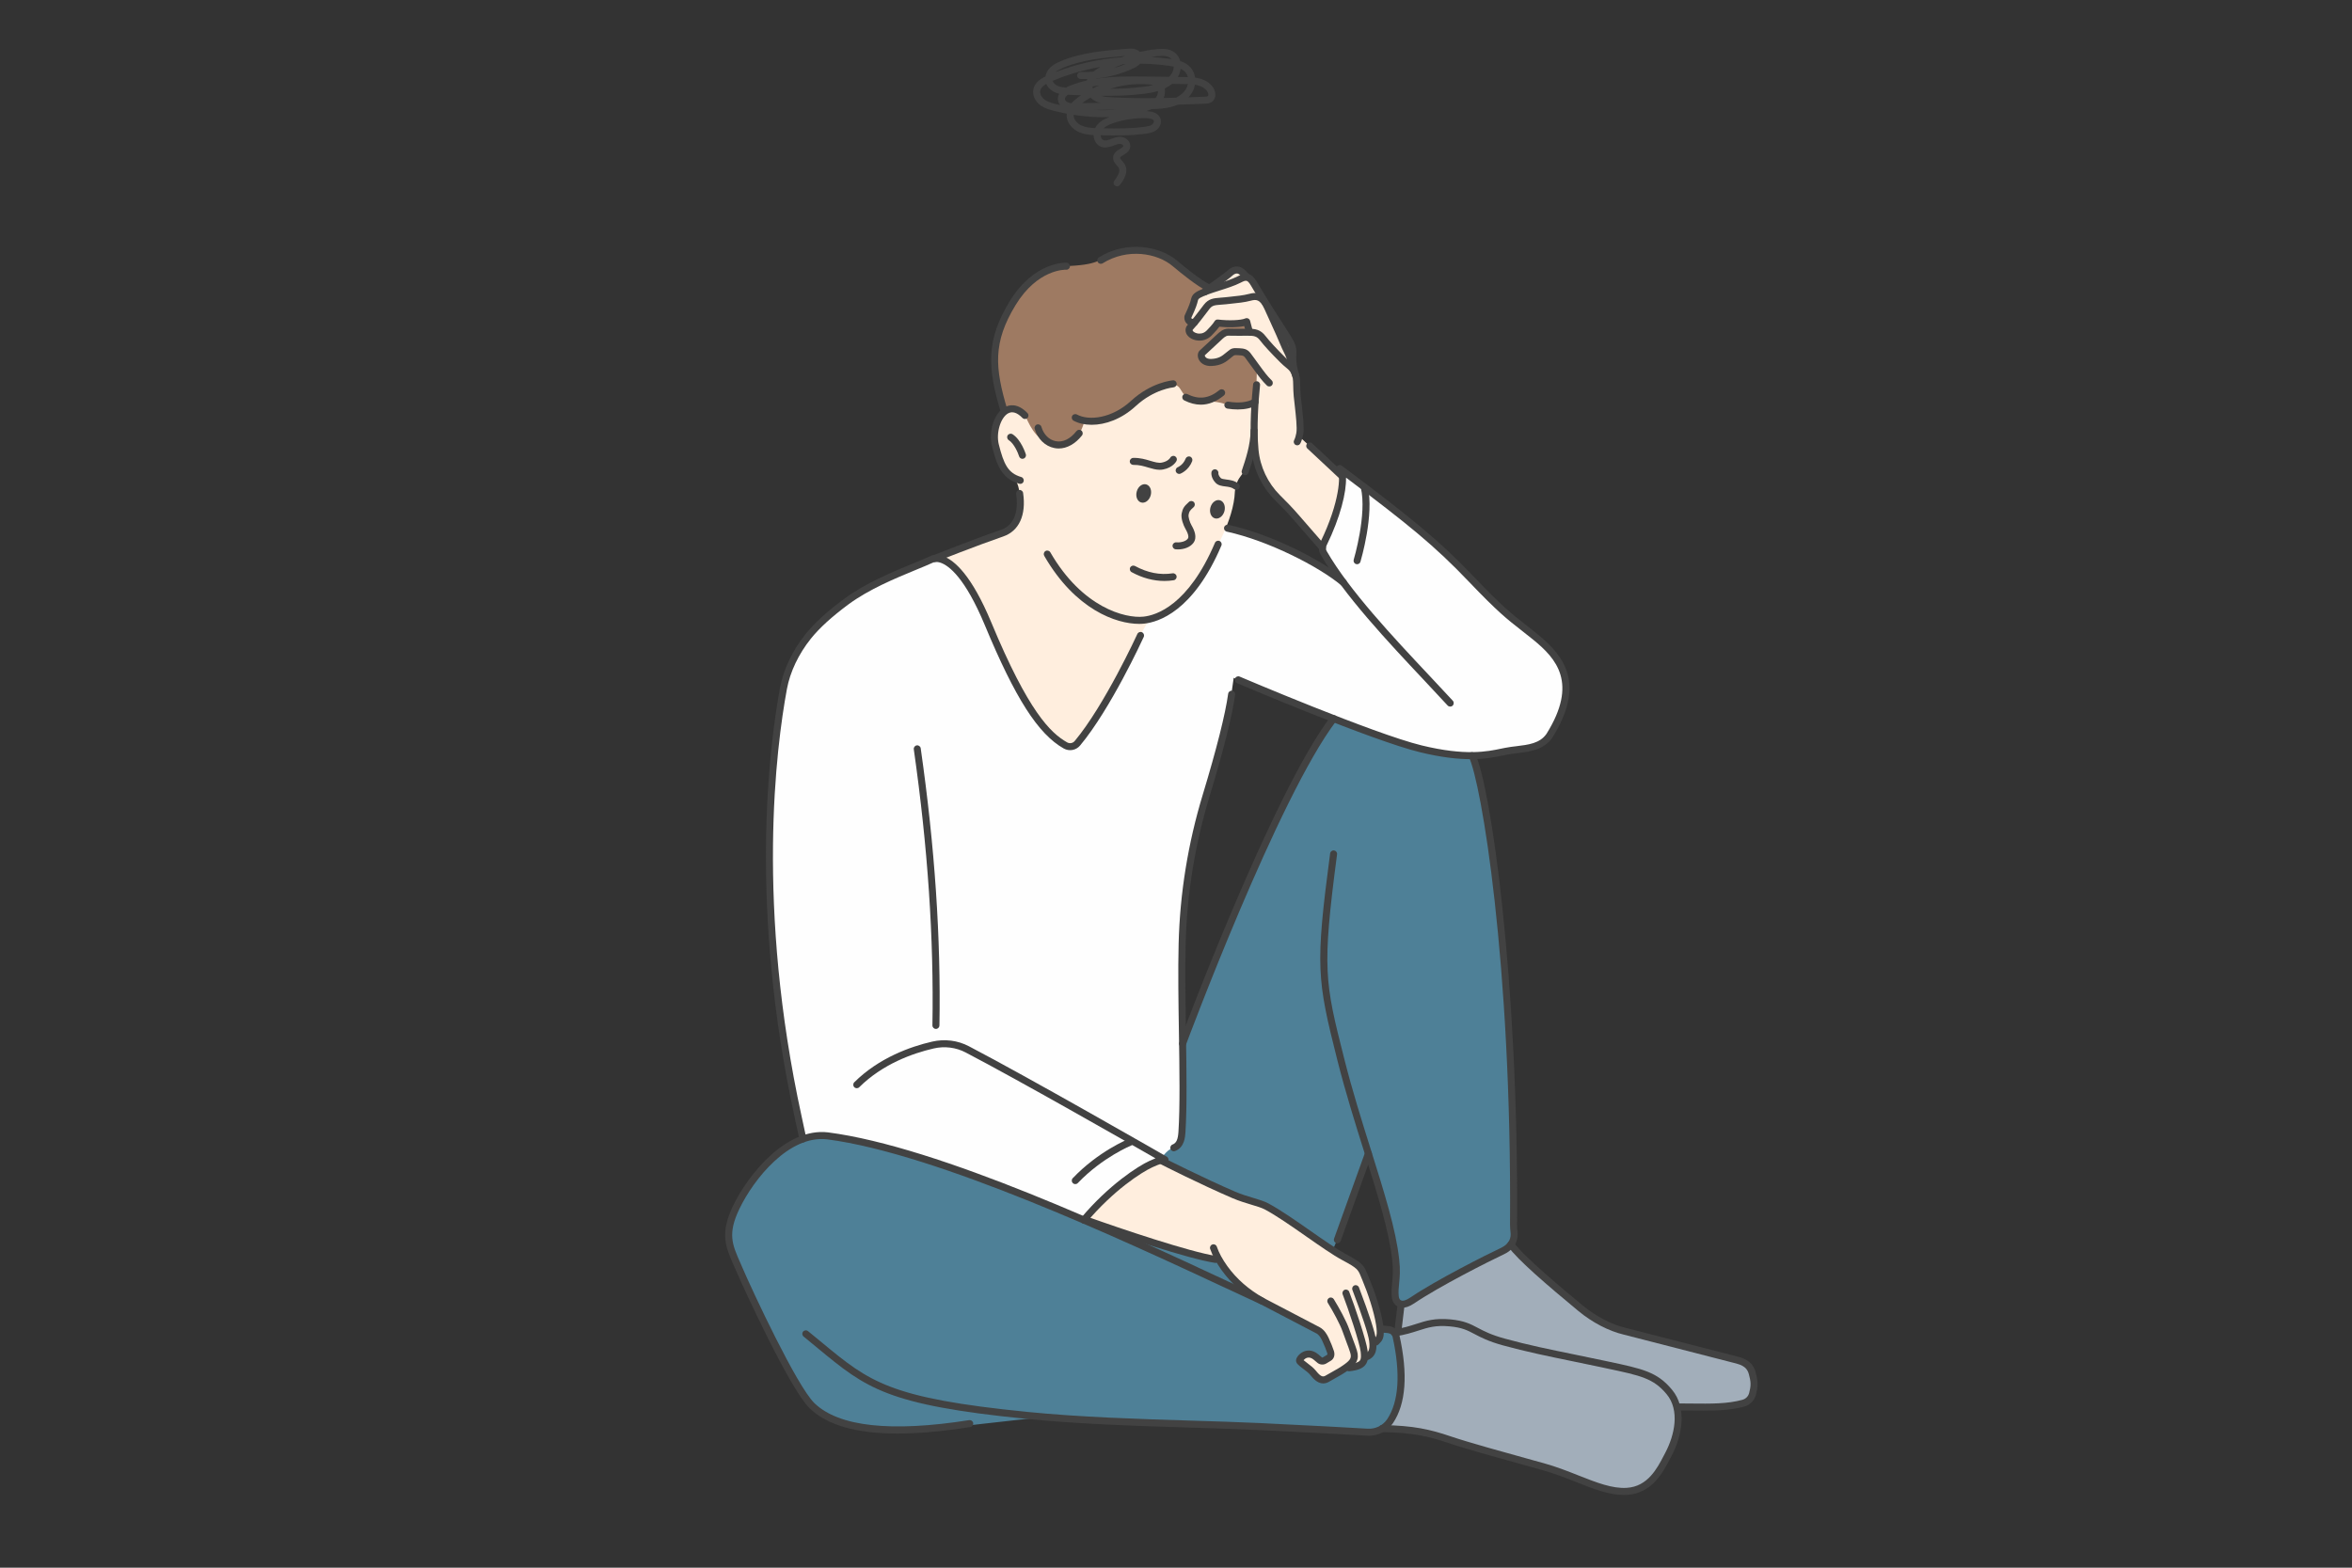 <?xml version="1.0" encoding="UTF-8"?>
<!-- Generator: Adobe Illustrator 27.4.1, SVG Export Plug-In . SVG Version: 6.00 Build 0)  -->
<svg xmlns="http://www.w3.org/2000/svg" xmlns:xlink="http://www.w3.org/1999/xlink" version="1.1" id="_x3C_Layer_x3E_" x="0px" y="0px" viewBox="0 0 3000 2000" style="enable-background:new 0 0 3000 2000;" xml:space="preserve">
<rect x="0" y="0" width="3000" height="2000" fill="#333333" stroke="none"/>
<style type="text/css">
	.st0{fill:#4E8097;}
	.st1{fill:#FEFEFE;}
	.st2{fill:#FFEEDE;}
	.st3{fill:#9E7A62;}
	.st4{fill:#A2AEBA;}
	.st5{fill:#424242;}
</style>
<path class="st0" d="M1787.12,1665.08c20.49-2.99,36.51-26.95,73.94-40.84c37.42-13.98,62.45-28.37,66.11-36.56  c3.66-8.22,3.5-54.57,3.45-68.76c-0.07-14.23-7.28-235.82-11.41-282.75c-4.13-46.93-25.28-250.23-41.52-272.12  c-16.25-21.87-135.56-75.69-135.56-75.69s-30.45,11.39-46.2,35.39c-15.77,23.98-90.61,156.37-127.05,255.46  c-36.41,99.05-71.68,176.21-71.68,176.21l-485.62,103.25c0,0-83.76,65.41-84.27,123c7.75,19.22,53.49,118.09,53.49,118.09  s41.45,102.94,84.62,112.56c43.15,9.64,71.57,17.81,135.55,10.2c63.96-7.61,140.1-15.76,140.1-15.76s182.79,11.17,254.37,12.7  c71.59,1.52,139.51,9.03,155.81,6.02c16.3-2.97,32.68-20,35.89-51.23c3.25-31.2-9.71-72.86-9.71-72.86l-115.75-16.61l49.9-117.28  l35.4-95.78c0,0,24.74,77.11,28.17,103.81c3.43,26.61,6.7,34.56,4.29,70.4C1780.16,1656.69,1773.44,1659.89,1787.12,1665.08  L1787.12,1665.08z"></path>
<path class="st1" d="M1193.1,712.43c0,0-88.29,28.32-133.37,70.63c-45.1,42.35-57.12,70.18-62.86,109.25  c-5.76,39.04-25.89,162.15-10.27,324.42c15.59,162.29,37.48,236.31,37.48,236.31s-0.31-10.67,73.8,4.03  c74.13,14.67,174.14,54.71,174.14,54.71l110.36,44.82c0,0,44.11-51.65,77.17-67.02c33.05-15.34,20.66-19.66,41.41-27.4  c6.29-2.58,7.43-35.76,7.43-35.76s-9.72-240.45,9.09-322.3c18.8-81.91,44.68-171.69,48.51-191.33c3.82-19.62,7.59-48.04,7.59-48.04  l7.84,3.39c0,0,223.14,102.05,292.7,95.92c69.56-6.12,89.51-14.45,89.51-14.45s15.11-3.14,29.31-45.66  c14.21-42.48-5.02-64.37-18.18-76.54c-13.2-12.17-71.45-52.9-103.76-94.45c-32.27-41.59-160.19-132.83-160.19-132.83  s13.74,14.44-23.98,94.16c8.72,24.89-0.96,12.01,21.98,42.42c-16.66-6.13-52.22-39.25-93.26-47.45  c-41.07-8.17-52.06-15.39-52.06-15.39s-9.22,12.66-10.63,20.42L1193.1,712.43z"></path>
<path class="st2" d="M1591.03,485.18c-15.23-8.55-185.24-31.76-185.24-31.76l-125.22,70.44c0,0-15.36,14.25-12.18,37.12  c3.18,22.84,11.57,37.87,16.13,42.65c4.56,4.76,14.46,5.14,15.98,27.6c1.53,22.47,2.52,34.14-12.64,43.81  c-11.99,7.67-70.79,28.9-94.82,37.43c10.28,1.33,19.17,3.67,24.78,13.59c0.2,0.36,0.36,0.8,0.54,1.13  c4.53,2.2,8.44,5.98,10.68,11.68c8.36,21.28,25.44,39.81,34.25,61.56c3.03,7.45,5.61,16.71,8.52,26.09  c3.86,1.51,4.94,6.65,7.31,11.73c4.83,10.36,12.22,19.37,15.67,30.51c18.65,27.56,37.23,70.85,68.61,83.38  c0.53,0.22,0.98,0.53,1.47,0.81c2.15-0.38,4.24-0.86,6.15-1.5c0.25-0.66,0.39-1.33,0.74-1.97c0.83-2.61,2.28-4.87,4.34-6.78  c0.13-0.14,0.24-0.25,0.38-0.4c2.61-2.58,5.69-4.42,9.25-5.38c0.39-0.05,0.79-0.08,1.15-0.14c4.63-8.39,8.65-18.76,13.24-25.45  c17.8-25.93,33.4-55.55,46.18-84.33c0.96-2.16,2.18-3.83,3.46-5.33c-0.31-1.36-0.2-2.84,0.57-4c5.11-7.81,8.47-16.62,14.07-24.17  c0.21-0.25,0.44-0.45,0.68-0.7c1.25-2.3,3.57-3.61,6.31-2.97c0.04,0,0.08,0.03,0.12,0.03c5.29-4.92,11.82-9.28,20.3-13.03  c13.14-5.81,29.71-20.95,40.44-36.14c0.31-1.56,0.65-3.14,1.24-4.67c1.43-5.06,3.99-9.45,7.7-13.17c0.35-0.25,0.73-0.53,1.07-0.81  c0.08-0.16,0.15-0.36,0.23-0.56c2.25-8.16,3.4-12.94,3.4-12.94s28.06-44.2,29.22-81.74c2.96-21.59,11.35-18.09,19.53-40.76  c8.17-22.68,6.24-46.57,6.24-46.57S1606.26,493.77,1591.03,485.18L1591.03,485.18z"></path>
<path class="st3" d="M1279.5,524.97c11.04-12.06,23.83-1.59,27.85,5.09c4.02,6.74,12.16,32.11,33.21,34.89  c21.07,2.81,27.44,0.06,33.76-8.22c6.35-8.25,9.16-20.45,9.16-20.45s14.72,6.64,41.34-7.86c26.69-14.48,41.68-34.37,61.95-37.59  c29.73-4.67,9.1,20.28,48.58,20.92c39.51,0.69,25.3,11.34,50.94,5.75c25.63-5.59,47.47-27.84,47.47-27.84l-37.33-96.77  c0,0-44.71-18.17-59.81-28.37c-15.12-10.22-44.85-38.37-59.27-40.31c-14.46-1.89-39.82-6.97-58.36,0  c-18.53,6.97-16.49,13.92-62.43,15.42c-45.94,1.45-64,50.96-77.06,73.3c-13.07,22.35-13.02,55.57-7.18,79.03  C1278.15,515.47,1279.5,524.97,1279.5,524.97L1279.5,524.97z"></path>
<path class="st2" d="M1709.23,605.01l-52.11-48.29l-4.6-76.02l-4.13-37.4l-54.5-88.05l-17.84-10.7l-35.23,25.56  c0,0-13.31,4.09-19.42,20.6c-6.08,16.48-7.35,20.27,1.04,21.59c-5.6,5.44-5.97,22.45,11.78,16.89c17.77-5.59,20.33-17.2,20.33-17.2  l35.33-0.25l3.63,12.72c0,0-26.63-5.83-33.64,0.61c-6.97,6.47-27.94,21.47-27.6,26.92c0.31,5.48,15.03,15.87,26.98,7.61  c11.93-8.22,19.29-15.45,27.9-9.75c8.64,5.7,16.07,20.67,16.07,20.67l-0.76,26.06c0,0-6.03,63.24,0.19,89.42  c6.23,26.2,15.19,40.03,44.08,66.76c28.9,26.67,40.07,46.98,40.07,46.98s13.36-28.25,20.52-56.15  C1714.46,615.74,1709.23,605.01,1709.23,605.01L1709.23,605.01z"></path>
<path class="st2" d="M1480.48,1480.18c0,0,88.3,44.28,110.38,50.01c22.08,5.72,42.64,19.03,68.91,38.09  c26.27,19.01,69.42,44.15,69.42,44.15s7.16,5.09,12.54,18.76c5.38,13.61,22.24,60.09,17.42,74.3c-4.82,14.17-8.12,8.36-8.12,8.36  s-2.18,17.5-10.62,18.78c-0.8,6.34-13.06,13.84-21.24,12.32c-14.08,6.89-29.3,15.42-30.65,15.5c-1.33,0.11-31.6-24.65-31.6-25.23  c0-0.57,8-12.17,17.32-7.22c9.34,4.95,15.21,12.37,20.16,4.39c3.83-9.34,0.4-8.01-1.32-16.59c-1.71-8.53-12.93-21.12-22.09-24.73  c-9.11-3.59-50.94-18.59-82.16-44.49c-31.23-25.9-33.29-39.84-33.29-39.84s-81.98-19.32-130.95-35.05c-49-15.75-42.66-16-42.4-17.28  C1382.44,1553.17,1435.87,1489.96,1480.48,1480.18L1480.48,1480.18z"></path>
<path class="st4" d="M1788.85,1662.84c27.41-8.14,38.37-23.61,75.16-39.74c36.78-16.08,62.29-33.95,62.29-33.95  s57.35,52.9,69.56,63.07c12.19,10.2,44.8,41.32,96.83,51.73c52.06,10.42,130.5,31.73,134.04,34.26c3.54,2.53,8.89,13.2,10.13,24.09  c1.29,10.95-2.51,20.12-8.86,26.17c-6.33,6.09-89.22,6.45-89.22,6.45s6.48,28.34-5.19,51.4c-11.68,23.14-29.98,48.51-39.36,52.84  c-9.39,4.28-45.68,4.2-78.69-11.23c-33.01-15.45-144.19-44.37-144.19-44.37s-52.8-16.53-65.73-17.78  c-12.97-1.25-42.59-3.28-42.59-3.28s24.59-23.48,24.08-61.25c-0.53-37.78-7.14-56.07-6.61-59.88  C1780.97,1697.62,1788.85,1662.84,1788.85,1662.84L1788.85,1662.84z"></path>
<g>
	<path class="st5" d="M1024.08,1457.51c-2.07,0-3.92-1.44-4.36-3.56l-5.91-27.53c-58.95-269.96-32.8-473.98-18.82-549.19   c4.3-23.17,15.77-47.29,32.27-67.94c11.47-14.33,27.67-29.17,49.57-45.34c27.03-20.03,60.79-33.95,87.92-45.15   c8.18-3.36,15.68-6.5,22.19-9.42c0.39-0.19,6.45-3.22,16.18,0.25c14,5,36.04,23.73,61.36,84.6   c47.08,113.25,75.32,140.87,96.72,152.9c3.22,1.81,7.23,1.06,9.58-1.75c38.15-45.62,79.52-135.64,79.92-136.56   c1.04-2.25,3.68-3.25,5.93-2.2c2.26,1.03,3.24,3.67,2.22,5.95c-1.71,3.71-42.3,92.02-81.2,138.56c-5.11,6.11-13.89,7.7-20.84,3.78   c-32.66-18.4-61.81-63.9-100.61-157.24c-25.36-60.93-46.01-76.01-56.07-79.6c-5.94-2.11-9.25-0.66-9.27-0.66   c-6.85,3.11-14.43,6.25-22.71,9.64c-26.67,11.03-59.86,24.76-86.04,44.07c-21.24,15.76-36.93,30.04-47.91,43.76   c-15.59,19.51-26.38,42.2-30.44,63.99c-13.86,74.66-39.84,277.26,18.77,545.66l5.93,27.57c0.5,2.41-1.03,4.8-3.45,5.3   C1024.71,1457.48,1024.4,1457.51,1024.08,1457.51z"></path>
</g>
<g>
	<path class="st5" d="M1193.79,1312.66c-0.01,0-0.05,0-0.07,0c-2.47-0.03-4.44-2.08-4.4-4.56c1.89-111.61-5.87-226.8-23.75-352.12   c-0.36-2.45,1.35-4.69,3.78-5.06c2.43-0.34,4.71,1.33,5.05,3.81c17.99,125.79,25.78,241.42,23.87,353.54   C1198.22,1310.69,1196.24,1312.66,1193.79,1312.66z"></path>
</g>
<g>
	<path class="st5" d="M1382.38,1561.09c-1.03,0-2.03-0.37-2.87-1.09c-1.89-1.58-2.14-4.42-0.56-6.31   c35.4-42.04,72.52-65.95,87.23-72.68c2.93-1.36,5.46-2.42,7.64-3.28c-37.72-21.62-173.43-99.14-242.06-135   c-12.46-6.54-26.97-8.34-40.82-5.14c-26.8,6.16-65.01,19.78-94.99,49.45c-1.75,1.73-4.57,1.73-6.32-0.05   c-1.75-1.72-1.71-4.58,0.04-6.31c31.48-31.15,71.34-45.37,99.23-51.79c15.95-3.7,32.66-1.62,46.98,5.91   c77.45,40.46,239.83,133.67,251.69,140.48c0.67,0.3,1.14,0.64,1.56,1.09c1.63,1.55,1.79,4.11,0.46,5.89   c-1.18,1.52-3.11,2.08-4.89,1.58c-0.95,0.09-4.7,0.64-14.81,5.31c-14.04,6.44-49.72,29.45-84.08,70.32   C1384.93,1560.53,1383.65,1561.09,1382.38,1561.09z"></path>
</g>
<g>
	<path class="st5" d="M1371.53,1510.66c-1.14,0-2.22-0.42-3.1-1.22c-1.77-1.73-1.85-4.56-0.15-6.34   c33.04-34.57,70.23-49.62,71.78-50.21c2.31-0.92,4.91,0.19,5.81,2.5c0.93,2.3-0.2,4.88-2.5,5.78   c-0.36,0.16-36.98,15.02-68.62,48.12C1373.91,1510.22,1372.7,1510.66,1371.53,1510.66z"></path>
</g>
<g>
	<path class="st5" d="M1755.09,1716.54c-1,0-1.99-0.33-2.79-0.97c-1.94-1.56-2.25-4.36-0.71-6.28c0.59-0.75,1.23-1.42,1.87-2.03   c1.93-1.95,3.74-3.75,1.77-16.87c-2.56-16.93-10.78-41.32-17.33-56.79c-0.71-1.64-1.29-3.11-1.83-4.42   c-3.86-9.59-4.44-11.09-23.99-21.59c-11.86-6.34-28.26-17.81-45.61-29.92c-18.92-13.23-38.5-26.9-53.35-34.79   c-3.97-2.08-10.07-3.91-17.1-6.02c-7.39-2.23-15.76-4.76-23.97-8.28c-41.11-17.67-89.76-42.29-93.67-44.38   c-2.17-1.14-3-3.86-1.86-6.06c1.17-2.19,3.89-2.99,6.07-1.83c3.89,2.03,52.17,26.45,93.02,44.07c7.73,3.3,15.82,5.78,23,7.89   c7.47,2.28,13.94,4.23,18.71,6.73c15.34,8.14,35.12,21.95,54.28,35.34c17.13,11.98,33.32,23.26,44.75,29.4   c21.59,11.61,23.35,14.47,28.02,26.09c0.53,1.31,1.1,2.72,1.76,4.3c7,16.5,15.25,41.18,17.95,58.94   c2.47,16.37-0.22,20.48-4.31,24.5c-0.41,0.42-0.82,0.81-1.21,1.28C1757.69,1715.96,1756.38,1716.54,1755.09,1716.54z"></path>
</g>
<g>
	<path class="st5" d="M1742.41,1735.71c-1.83,0-3.56-1.14-4.23-2.94c-0.85-2.34,0.37-4.89,2.67-5.72c3.82-1.45,7.11-3.73,5.5-16.29   c-1.2-8.98-8.35-30.9-21.34-65.13c-0.88-2.31,0.28-4.92,2.6-5.78c2.3-0.9,4.87,0.28,5.76,2.61c13.41,35.37,20.55,57.35,21.81,67.12   c1.28,9.67,1.12,21.32-11.26,25.82C1743.42,1735.63,1742.89,1735.71,1742.41,1735.71z"></path>
</g>
<g>
	<path class="st5" d="M1720.68,1749.44c-2.25,0-4.21-1.72-4.43-4.03c-0.26-2.46,1.52-4.66,3.98-4.91c7.6-0.78,12.41-2.39,14.28-4.73   c1.68-2.06,1.67-5.55,1.04-11.27c-1.25-11.31-16.04-55.47-22.98-73.25c-0.88-2.27,0.27-4.91,2.56-5.81   c2.3-0.86,4.92,0.25,5.79,2.58c6.47,16.59,22.07,62.38,23.53,75.49c0.71,6.61,1.03,12.92-2.98,17.87   c-3.56,4.45-9.82,6.92-20.31,8.03C1721,1749.42,1720.83,1749.44,1720.68,1749.44z"></path>
</g>
<g>
	<path class="st5" d="M1687.75,1764.94c-7.82,0-13.56-7.22-16.38-10.72c-2.12-2.67-6-5.58-9.43-8.17   c-5.49-4.16-8.82-6.69-8.82-10.36c0-3.78,4.13-8.75,9.16-11.14c3.62-1.67,10.88-3.59,18.99,3.11c2.16,1.89,3.7,3.17,4.87,4.05   c0.32,0.25,0.71,0.25,1.04,0.06l5.74-3.47c0.32-0.2,0.24-1.22,0-2.04c-0.93-2.99-3.81-10.36-6.34-15.69   c-1.68-3.53-3.85-7.4-7.4-9.4l-71.31-37.26c-20.31-11.3-36.97-25.86-49.56-43.34c-6.75-9.39-11.71-18.53-14.71-27.23   c-0.82-2.33,0.43-4.88,2.77-5.66c2.34-0.86,4.87,0.41,5.67,2.72c2.72,7.92,7.27,16.28,13.5,24.95   c11.84,16.4,27.49,30.09,46.55,40.68l71.32,37.29c5.91,3.28,9.09,8.92,11.24,13.42c2.51,5.3,5.68,13.22,6.8,16.89   c1.57,5.22,0.04,9.95-3.94,12.34l-5.74,3.47c-3.5,2.11-8.01,1.83-11.19-0.67c-1.22-0.98-2.93-2.39-5.13-4.31   c-2.68-2.19-5.43-2.97-8-2.33c-2.2,0.58-3.81,2.03-4.74,3.1c1.22,1.09,3.1,2.5,4.62,3.64c3.85,2.92,8.19,6.23,11.01,9.76   c6.32,7.91,9.09,8.36,12.51,6.3c2.53-1.52,5.07-2.91,7.67-4.35c5.15-2.84,10.45-5.75,16.36-10.03c8.43-6.09,9.17-9,7.24-15.2   c-1.37-4.39-2.73-7.92-4.38-12.28c-1.44-3.81-3.1-8.25-5.22-14.31c-3.38-9.67-12.15-25.72-18.88-36.62   c-1.3-2.15-0.64-4.86,1.45-6.17c2.11-1.31,4.85-0.64,6.17,1.44c6.95,11.28,16.12,28.12,19.7,38.37c2.1,6.01,3.75,10.34,5.15,14.12   c1.73,4.53,3.13,8.22,4.55,12.75c3.73,11.91-1.24,18.48-10.53,25.14c-6.36,4.58-11.92,7.64-17.28,10.62   c-2.52,1.39-4.96,2.72-7.4,4.23C1692.71,1764.25,1690.13,1764.94,1687.75,1764.94z"></path>
</g>
<g>
	<path class="st5" d="M1550.48,1611.19c-0.22,0-0.46,0-0.68-0.04c-34.44-5.3-120.28-34.17-165.57-50.35   c-2.32-0.86-3.54-3.39-2.7-5.75c0.84-2.3,3.38-3.55,5.72-2.67c41.89,14.98,130.05,44.7,163.91,49.94c2.44,0.36,4.13,2.64,3.73,5.11   C1554.58,1609.63,1552.66,1611.19,1550.48,1611.19z"></path>
</g>
<g>
	<path class="st5" d="M1144.82,1828.88c-52.86,0-89.9-10.78-112.23-32.35c-25.41-24.62-86.16-157.76-93.91-175.86   c-0.98-2.33-1.96-4.53-2.92-6.66c-10.26-23.37-17.69-40.26-0.82-75.47c19.7-41.09,68.15-100.05,121.08-93.91   c141.88,18.31,372.48,125.87,510.26,190.11c16.95,7.89,32.27,15.05,45.54,21.14c2.24,1.02,3.22,3.7,2.2,5.94   c-1.03,2.23-3.68,3.22-5.91,2.2c-13.3-6.12-28.62-13.23-45.61-21.18c-128.28-59.85-367.09-171.18-507.56-189.32   c-48.25-5.64-93.33,50.12-111.9,88.88c-15.11,31.51-9.07,45.27,0.94,67.97c0.93,2.17,1.93,4.42,2.93,6.76   c12.51,29.2,69.45,151.2,91.91,172.96c31.05,30.03,97.46,37.33,197.39,21.67c2.44-0.34,4.71,1.3,5.1,3.72   c0.39,2.44-1.29,4.75-3.72,5.11C1202.48,1826.1,1171.62,1828.88,1144.82,1828.88z"></path>
</g>
<g>
	<path class="st5" d="M1746.21,1831.66c-0.71,0-1.42-0.03-2.13-0.06c-20.66-1.19-75.37-4.28-137.7-7.17   c-26.95-1.28-56.06-2.17-86.91-3.11c-66.43-2.05-141.79-4.36-209.83-11.12c-178.96-17.81-204.7-39.06-266.88-90.46   c-5.57-4.61-11.46-9.48-17.74-14.62c-1.92-1.53-2.24-4.36-0.67-6.28c1.56-1.92,4.38-2.19,6.28-0.64   c6.35,5.14,12.22,10.01,17.82,14.64c60.69,50.15,85.82,70.94,262.08,88.44c67.74,6.76,142.91,9.09,209.24,11.12   c30.87,0.94,60.01,1.83,87.03,3.09c62.38,2.91,117.15,6,137.79,7.19c9.89,0.59,19.43-4.12,24.84-12.19   c14.83-22.2,17.2-58.54,6.82-105.06c-0.54-2.42-2.69-4.33-5.24-4.62c-6.36-0.78-9.86-0.99-9.91-0.99c-2.47-0.2-4.33-2.36-4.14-4.84   c0.2-2.45,2.3-4.24,4.82-4.08c0,0,3.62,0.27,10.25,1.02c6.35,0.73,11.56,5.37,12.94,11.54c11.07,49.71,8.33,87.38-8.12,112   C1770.08,1825.57,1758.49,1831.66,1746.21,1831.66z"></path>
</g>
<g>
	<path class="st5" d="M1876.09,968.52c-16.41,0-37.3-2.15-64.7-8.81c-61.35-14.9-226.72-85.33-233.74-88.3   c-2.25-0.98-3.32-3.62-2.33-5.89c0.94-2.28,3.58-3.33,5.85-2.36c1.71,0.75,171.71,73.13,232.34,87.85   c55.99,13.59,83.61,7.81,101.87,3.94l4.59-0.91c4.64-0.92,9.53-1.54,14.28-2.08c15.34-1.86,29.78-3.56,38.27-15.67   c40.58-64.96,12.64-96.06-16.74-120.06c-6.36-5.19-11.63-9.3-16.49-13.08c-16.95-13.23-29.18-22.78-65.35-60.69   c-44.34-46.57-77.92-73.49-157.11-133.2c0.69,18.4-7.1,50.51-24.76,86.61c-1.14,2.36-1.1,5.03,0.1,7.14   c28.8,50.21,85.35,110.34,130.78,158.66c10.65,11.39,20.85,22.26,30.12,32.28c1.66,1.81,1.54,4.65-0.27,6.33   c-1.82,1.67-4.66,1.56-6.35-0.27c-9.21-10.03-19.39-20.84-30.01-32.21c-45.76-48.65-102.72-109.22-132.01-160.35   c-2.69-4.66-2.85-10.47-0.39-15.5c25.42-52.02,25.8-86.27,22.42-90.46c-0.1-0.06-0.17-0.11-0.26-0.19   c-1.92-1.45-2.36-4.09-1.04-6.09c1.32-1.97,3.96-2.56,6.01-1.33c0.31,0.19,0.61,0.38,0.9,0.67   c85.23,64.1,121.91,92.99,168.33,141.73c35.71,37.45,47.73,46.81,64.39,59.82c4.9,3.8,10.22,7.94,16.64,13.22   c34.7,28.34,60.96,63.96,18.52,131.93c-10.92,15.55-28.84,17.7-44.66,19.59c-4.78,0.57-9.29,1.13-13.59,2l-4.5,0.91   C1907.17,965.85,1894.4,968.52,1876.09,968.52z"></path>
</g>
<g>
	<path class="st5" d="M1713.5,747.64c-1.03,0-2.03-0.34-2.87-1.03c-28.52-23.78-92.42-56.66-145.87-68.38   c-2.4-0.52-3.93-2.91-3.41-5.33c0.53-2.39,2.92-3.94,5.35-3.39c55.5,12.17,119.69,45.26,149.68,70.24   c1.89,1.59,2.17,4.39,0.57,6.28C1716.05,747.08,1714.77,747.64,1713.5,747.64z"></path>
</g>
<g>
	<path class="st5" d="M1730.97,719.82c-0.43,0-0.86-0.05-1.28-0.2c-2.38-0.67-3.72-3.16-3.03-5.55c0.18-0.58,17.1-57.9,9.12-91.74   c-0.57-2.42,0.92-4.81,3.3-5.4c2.45-0.58,4.82,0.92,5.41,3.36c8.52,36.15-8.52,93.92-9.24,96.36   C1734.68,718.57,1732.89,719.82,1730.97,719.82z"></path>
</g>
<g>
	<path class="st5" d="M1497.19,1468.79c-1.82,0-3.5-1.09-4.18-2.84c-0.89-2.33,0.26-4.94,2.6-5.81c4.82-1.86,6.87-6.31,7.52-16.33   c2.05-32.04,1.35-77.83,0.59-126.29c-0.62-39.04-1.23-79.49-0.36-113.81c1.62-64.07,11.96-127.92,30.72-189.74   c17.63-58.21,28.86-102.81,32.47-128.98c0.35-2.44,2.61-4.14,5.06-3.81c2.46,0.31,4.17,2.58,3.82,5.06   c-3.75,26.99-14.77,70.86-32.8,130.34c-18.5,61.05-28.7,124.09-30.33,187.36c-0.86,34.14-0.22,74.46,0.39,113.47   c0.75,48.62,1.44,94.61-0.63,126.94c-0.42,6.36-1.25,19.54-13.28,24.12C1498.24,1468.71,1497.72,1468.79,1497.19,1468.79z"></path>
</g>
<g>
	<path class="st5" d="M2071.2,1907.21c-19.17,0-38.54-7.67-60.77-16.45c-13.82-5.48-28.14-11.15-43.83-15.44l-13.42-3.75   c-38.57-10.64-82.29-22.73-105.61-30.59c-25.85-8.75-46.06-13.31-84.62-13.95c-2.46-0.08-4.43-2.09-4.39-4.56   c0.04-2.47,1.92-4.59,4.55-4.42c39.73,0.69,60.58,5.36,87.32,14.44c23.1,7.81,66.67,19.81,105.14,30.48l13.42,3.7   c16.16,4.47,30.67,10.22,44.73,15.79c22.85,9,42.64,16.83,61.17,15.67c26.8-1.61,38.79-24.7,47.54-41.56l1.72-3.3   c11.94-22.62,18.66-54.13,1.66-74.6c-16.88-20.31-33.15-23.76-76.7-32.95l-6.09-1.33c-12.64-2.67-24.56-5.14-36.01-7.48   c-32.62-6.69-60.79-12.51-89.91-20.51c-18.52-5.09-28.39-10.28-36.3-14.45c-9.22-4.86-15.87-8.36-31.85-9.83   c-17.96-1.62-27.53,1.47-39.67,5.36c-8.03,2.58-17.13,5.56-29.91,7.42c-2.46,0.3-4.72-1.33-5.1-3.78   c-0.33-2.45,1.35-4.73,3.79-5.06c12.06-1.78,20.38-4.5,28.46-7.08c12.59-4.06,23.48-7.56,43.26-5.78   c17.74,1.63,25.83,5.89,35.18,10.84c7.95,4.19,16.95,8.92,34.52,13.75c28.81,7.95,56.85,13.7,89.34,20.34   c11.43,2.33,23.38,4.84,36.06,7.5l6.06,1.28c44.48,9.42,62.88,13.34,81.73,36.04c19.81,23.86,12.68,59.32-0.63,84.51l-1.69,3.23   c-9.18,17.69-23.06,44.45-54.92,46.39C2074.05,1907.12,2072.63,1907.21,2071.2,1907.21z"></path>
</g>
<g>
	<path class="st5" d="M1508.4,1336.03c-0.51,0-1.04-0.08-1.56-0.27c-2.3-0.87-3.49-3.42-2.62-5.73   c1.17-3.17,118.39-317.78,193.21-415.94c1.52-1.95,4.32-2.34,6.28-0.83c1.99,1.5,2.35,4.31,0.84,6.28   c-74.02,97.1-190.79,410.41-191.96,413.6C1511.93,1334.92,1510.22,1336.03,1508.4,1336.03z"></path>
</g>
<g>
	<path class="st5" d="M1789,1668.33c-2.33,0-4.23-0.52-5.71-1.22c-4.46-2.05-7.39-6.52-8.04-12.28c-0.72-6.61-0.17-12.22,0.41-18.08   c0.77-7.56,1.64-16.15,0.1-29.48c-4.03-36.78-18.6-83.16-35.44-136.84c-11.86-37.7-24.08-76.68-34.52-117.94   c-26.05-103.22-28.26-119.37-9.22-263.67c0.32-2.45,2.6-4.17,5.01-3.86c2.45,0.36,4.19,2.58,3.85,5.02   c-19.44,147.46-15.63,162.52,9.05,260.32c10.36,41.01,22.57,79.91,34.38,117.47c16.97,54.15,31.64,100.89,35.78,138.48   c1.66,14.33,0.75,23.36-0.08,31.39c-0.56,5.64-1.05,10.54-0.42,16.18c0.28,2.56,1.36,4.5,2.9,5.19c2.4,1.13,6.63-0.17,11.58-3.51   c33.08-22.39,96.4-54.32,115.73-63.4c11.41-5.37,13.03-13.48,12.38-19.37c-0.33-3.19-0.72-6.97-0.68-10.83   c2.43-334.17-37-564.67-52.39-595.87c-1.08-2.2-0.18-4.89,2.02-5.98c2.24-1.08,4.92-0.19,6.03,2.03   c19.27,39.1,55.59,286.27,53.29,599.88c-0.01,3.39,0.31,6.87,0.63,9.81c0.64,5.78,0.24,20.14-17.45,28.45   c-19.17,9.03-81.89,40.59-114.53,62.69C1797.59,1666.98,1792.72,1668.33,1789,1668.33z"></path>
</g>
<g>
	<path class="st5" d="M2172.56,1799.65c-5.02,0-10.1-0.05-15.24-0.11c-5.5-0.09-11.1-0.12-16.82-0.12c-2.47,0-4.49-2.03-4.49-4.5   c0-2.48,2.01-4.47,4.49-4.47c5.76,0,11.41,0.08,16.92,0.14c24.66,0.25,45.97,0.53,65.04-4.77c4.27-1.17,7.56-4.47,8.6-8.73   c1.83-7.36,2.74-12.01,0.32-21.09c-1.56-7.36-3.76-13.03-16.65-16.45l-143.51-36.87c-19.16-4.5-40.36-15.53-58.08-30.22   c-39.3-32.56-77.34-65.07-89.59-82.22c-1.45-1.97-0.99-4.81,1.03-6.23c1.99-1.41,4.79-1,6.24,1.05   c13.28,18.57,63.78,60.38,88.02,80.5c16.48,13.64,36.86,24.28,54.52,28.45l143.63,36.87c17.8,4.69,21.26,14.33,23.13,23.03   c2.82,10.73,1.68,17.01-0.36,25.34c-1.83,7.33-7.53,13.14-14.91,15.2C2208.86,1798.87,2191.21,1799.65,2172.56,1799.65z"></path>
</g>
<g>
	<path class="st5" d="M1783.13,1701.74c-0.14,0-0.35,0-0.54-0.03c-2.45-0.28-4.19-2.53-3.89-4.97l4.01-33.4   c0.29-2.47,2.52-4.14,4.95-3.89c2.47,0.28,4.21,2.5,3.92,4.98l-3.98,33.4C1787.31,1700.09,1785.38,1701.74,1783.13,1701.74z"></path>
</g>
<g>
	<path class="st5" d="M1705.84,1586.15c-0.5,0-1.03-0.08-1.51-0.28c-2.32-0.84-3.53-3.39-2.7-5.72l39.55-109.95   c0.85-2.34,3.4-3.56,5.75-2.69c2.31,0.83,3.53,3.39,2.68,5.72l-39.58,109.95C1709.4,1585.01,1707.65,1586.15,1705.84,1586.15z"></path>
</g>
<g>
	<path class="st5" d="M1712.34,612.43c-1.08,0-2.2-0.42-3.05-1.25l-41.79-39.04c-1.82-1.7-1.89-4.53-0.22-6.31   c1.71-1.83,4.53-1.95,6.33-0.23l41.79,39.07c1.8,1.66,1.9,4.53,0.19,6.34C1714.75,611.93,1713.52,612.43,1712.34,612.43z"></path>
</g>
<g>
	<path class="st5" d="M1686.82,703.15c-1.22,0-2.47-0.53-3.36-1.54c0,0-8.4-9.58-33.17-38.15c-9.25-10.67-16.39-17.81-22.74-24.12   l-1.09-1.08c-17.19-17.17-27.88-39.77-30.13-63.68c-2.75-29.46,0.07-65.41,2-84.2c0.25-2.5,2.47-4.24,4.9-4   c2.46,0.25,4.25,2.45,4,4.92c-1.92,18.45-4.68,53.73-1.99,82.43c2.04,21.85,11.82,42.51,27.52,58.19l1.1,1.08   c6.13,6.11,13.72,13.67,23.17,24.59c24.73,28.54,33.13,38.1,33.13,38.1c1.63,1.89,1.47,4.66-0.4,6.33   C1688.92,702.79,1687.88,703.15,1686.82,703.15z"></path>
</g>
<g>
	<path class="st5" d="M1647.01,472.15c-0.06,0-0.11,0-0.14,0c-2.47-0.05-4.43-2.12-4.34-4.59c0.23-7.64-2.18-12.55-5.25-18.75   c-1.29-2.67-2.67-5.42-3.93-8.59c-2.99-7.39-7.63-17.56-12.96-29.29c-2.42-5.33-4.99-10.95-7.59-16.72   c-5.67-12.64-10.75-12.33-17.31-10.62c-7.92,2.14-16.59,3-27.59,4.12l-4.25,0.47c-2.34,0.25-4.43,0.38-6.35,0.52   c-8.28,0.67-11.06,0.87-14.7,5.56c-1.24,1.61-2.53,3.3-3.85,5.03c-4.59,6.12-9.78,13.04-17.51,21.56   c-0.09,0.11-0.09,0.56,0.15,1.17c0.37,0.83,2.51,2.69,6.04,3.36c2.51,0.45,7.4,0.64,11.68-3.67c8.12-8.22,9.78-11.42,9.86-11.53   c0.86-1.69,2.71-2.8,4.6-2.53c13.59,1.64,29.19,1.06,34.8-1.39c1.2-0.53,2.6-0.5,3.76,0.11c1.18,0.56,2.04,1.64,2.38,2.92   c1.85,7.41,3.33,12.33,3.37,12.36c0.71,2.39-0.63,4.89-2.97,5.62c-2.37,0.69-4.86-0.59-5.58-2.98c0,0-0.99-3.17-2.35-8.28   c-8.4,1.83-21.03,1.89-31.7,0.81c-1.6,2.25-4.53,5.83-9.81,11.17c-5.27,5.31-12.45,7.58-19.71,6.17   c-5.88-1.11-10.82-4.5-12.62-8.64c-1.65-3.86-1.1-7.86,1.45-10.66c7.45-8.25,12.52-14.98,17-20.92c1.35-1.81,2.62-3.5,3.92-5.14   c6.07-7.81,12.36-8.31,21.09-9.01c1.82-0.11,3.85-0.27,6.1-0.52l4.28-0.45c10.59-1.09,18.95-1.92,26.19-3.86   c9.18-2.45,19.63-2.5,27.78,15.55c2.6,5.78,5.14,11.39,7.56,16.68c5.4,11.86,10.07,22.14,13.13,29.69c1.2,2.92,2.46,5.5,3.65,7.95   c3.32,6.75,6.46,13.11,6.19,23C1651.4,470.23,1649.39,472.15,1647.01,472.15z"></path>
</g>
<g>
	<path class="st5" d="M1652.52,483.01c-1.83,0-3.56-1.14-4.21-3.01c-0.14-0.37-3.21-9.25-3.81-20.64c-0.14-2.76-0.01-4.97,0.08-7.01   c0.31-5.81,0.49-9.3-7.49-21.53c-10.88-16.68-32.08-50.18-39.24-62.69c-6.64-11.58-7.42-11.56-15.4-7.5   c-7.61,3.93-18.4,7.34-27.88,10.34c-5.19,1.66-10.11,3.22-13.64,4.58c-9.46,3.67-12.31,5.11-12.89,7.53   c-1.1,4.75-2.47,9.38-8.49,22.28c0.03,0.25,0.11,0.75,0.47,1.13c0.39,0.25,2.1,0.45,3.05,0.37c2.49-0.3,4.68,1.42,4.99,3.89   c0.29,2.45-1.45,4.67-3.89,5c-1.2,0.11-7.24,0.64-10.79-3.28c-3.64-4.03-2.68-8.81-2.54-9.37c0.07-0.27,0.16-0.58,0.31-0.89   c5.91-12.61,7.17-16.9,8.21-21.23c1.73-7.3,8.35-9.89,18.32-13.75c3.82-1.51,8.85-3.09,14.16-4.78c9.2-2.91,19.61-6.23,26.56-9.78   c14.57-7.48,19.71-2.08,27.25,11.03c7.06,12.34,28.14,45.65,38.97,62.24c9.07,13.95,9.3,19.28,8.89,26.9   c-0.1,1.75-0.18,3.67-0.07,6.03c0.53,10.06,3.26,18.08,3.32,18.16c0.82,2.34-0.4,4.87-2.75,5.67   C1653.51,482.93,1653.01,483.01,1652.52,483.01z"></path>
</g>
<g>
	<path class="st5" d="M1536.62,376.95c-1.33,0-2.62-0.61-3.52-1.73c-1.53-1.94-1.21-4.77,0.73-6.31   c4.86-3.78,10.79-8.05,16.52-12.17c6.63-4.78,12.94-9.3,15.56-11.72c3.78-3.5,8.02-5.25,12.27-5.03c3.91,0.19,7.53,2.03,10.49,5.33   c1.21,1.36,2.57,2.7,4.08,3.98c1.89,1.61,2.11,4.42,0.54,6.3c-1.63,1.89-4.45,2.12-6.32,0.53c-1.83-1.55-3.54-3.2-4.99-4.83   c-1.33-1.53-2.75-2.31-4.22-2.39c-1.77-0.03-3.81,0.86-5.79,2.67c-3.01,2.81-9.22,7.28-16.38,12.45   c-5.68,4.05-11.52,8.25-16.21,11.94C1538.56,376.62,1537.58,376.95,1536.62,376.95z"></path>
</g>
<g>
	<path class="st5" d="M1654.62,568.11c-0.77,0-1.53-0.19-2.24-0.61c-2.14-1.25-2.86-3.97-1.64-6.11c1.23-2.15,2.36-6.67,2.76-9.08   c1.14-6.62-0.51-21.4-2.11-35.68c-0.43-3.77-0.85-7.52-1.24-11.19c-0.46-4.64-0.56-9.28-0.64-13.39c-0.09-3.94-0.15-7.67-0.56-9.37   c-2.14-8.47-4.24-10.22-8.89-14.03c-1.86-1.55-4.22-3.5-6.89-6.17c-12.26-12.25-20.71-21.44-25.81-28.03   c-4.14-5.36-7.04-6.36-17.44-6.14c-7.11,0.16-12.29,0.08-16.63,0c-2.47-0.03-4.65-0.05-6.79-0.05c-3.02,0.03-6.07,2.94-9.32,6.05   c-0.9,0.83-1.81,1.7-2.7,2.5c-2.22,2-5.54,5.11-8.78,8.17c-3.64,3.47-7.1,6.72-8.99,8.33c0,0.42,0.16,1.28,0.85,2.16   c1.35,1.72,4.02,2.62,7.39,2.45c9.61-0.36,13.92-3.89,18.1-7.36l3.29-2.61c4.14-3.48,5.93-4.23,14.1-3.7   c5.39,0.33,10.05,0.58,14.38,5.97c1.32,1.64,3.54,4.73,5.88,7.98l4.34,5.97c8.18,11.2,11.24,15.42,17.12,21.2   c1.75,1.75,1.77,4.59,0.04,6.34c-1.74,1.78-4.59,1.78-6.33,0.03c-6.38-6.31-9.56-10.64-18.03-22.28l-4.4-6.02   c-2.21-3.11-4.32-6.03-5.57-7.61c-1.77-2.16-2.9-2.34-7.91-2.64c-5.53-0.31-5.5-0.31-7.9,1.63l-3.33,2.73   c-4.55,3.75-10.79,8.83-23.4,9.36c-9.61,0.45-14.89-4.53-16.72-9.25c-1.58-4.17-0.79-8.54,2.01-10.86c1.6-1.33,5.22-4.73,8.96-8.31   c3.3-3.09,6.68-6.34,8.93-8.34c0.84-0.76,1.67-1.53,2.5-2.34c4.17-3.94,8.88-8.42,15.41-8.52c2.21,0,4.48,0.03,7.03,0.11   c4.25,0.06,9.32,0.14,16.28,0c11.7-0.34,18.09,1.02,24.71,9.59c4.87,6.28,13.09,15.2,25.05,27.17c2.4,2.39,4.47,4.09,6.29,5.59   c5.24,4.34,9.02,7.45,11.85,18.76c0.68,2.72,0.73,6.5,0.83,11.36c0.08,3.94,0.18,8.39,0.6,12.69c0.39,3.62,0.79,7.37,1.22,11.09   c1.73,15.58,3.39,30.32,2.04,38.2c-0.14,0.8-1.43,7.86-3.85,12.03C1657.67,567.31,1656.18,568.11,1654.62,568.11z"></path>
</g>
<g>
	<path class="st5" d="M1301.36,617.32c-0.4,0-0.83-0.03-1.26-0.17c-22.77-6.61-28.78-24.08-34.8-48.04   c-4.75-18.95,2.82-42.12,16.23-49.57c5.28-2.98,16.1-5.89,29.03,7.42c1.71,1.78,1.69,4.61-0.1,6.31c-1.78,1.74-4.61,1.69-6.32-0.08   c-6.7-6.89-12.84-8.84-18.28-5.84c-9.65,5.39-15.55,25.01-11.88,39.6c6.35,25.33,11.75,36.7,28.63,41.62   c2.36,0.69,3.72,3.17,3.05,5.56C1305.1,616.07,1303.3,617.32,1301.36,617.32z"></path>
</g>
<g>
	<path class="st5" d="M1304.17,585.37c-1.89,0-3.66-1.25-4.26-3.14c-1.35-4.31-6.34-16.31-13.2-20.68   c-2.08-1.33-2.71-4.08-1.39-6.17c1.33-2.08,4.1-2.69,6.2-1.39c11.01,7,16.68,24.78,16.93,25.53c0.73,2.33-0.57,4.86-2.93,5.58   C1305.07,585.28,1304.62,585.37,1304.17,585.37z"></path>
</g>
<g>
	<path class="st5" d="M1350.38,572.15c-1.86,0-3.77-0.17-5.64-0.58c-11.78-2.34-21.35-11.73-24.99-24.54   c-0.64-2.39,0.71-4.85,3.09-5.52c2.37-0.66,4.86,0.72,5.51,3.08c2.72,9.56,9.66,16.56,18.14,18.23   c9.17,1.86,18.58-2.72,26.55-12.81c1.54-1.92,4.34-2.26,6.27-0.75c1.95,1.55,2.27,4.39,0.74,6.31   C1371.55,566.31,1360.99,572.15,1350.38,572.15z"></path>
</g>
<g>
	<path class="st5" d="M1392.47,541.94c-8.84,0-16.8-1.83-23.08-5.22c-2.18-1.19-3-3.92-1.82-6.09c1.16-2.19,3.89-2.97,6.07-1.8   c15.32,8.28,44.72,4.97,69.02-17.43c25.85-23.78,52.33-26.12,53.45-26.17c2.47-0.25,4.6,1.64,4.79,4.09   c0.19,2.47-1.64,4.59-4.1,4.83c-0.26,0.03-24.62,2.23-48.08,23.85C1430.46,534.83,1409.75,541.94,1392.47,541.94z"></path>
</g>
<g>
	<path class="st5" d="M1531.7,516.27c-6.87,0-13.96-1.83-21.25-5.48c-2.2-1.13-3.1-3.81-1.99-6c1.13-2.23,3.81-3.11,6-2.03   c14.66,7.36,27.67,5.72,40.97-5.14c1.89-1.59,4.72-1.28,6.29,0.61c1.54,1.92,1.28,4.72-0.64,6.3   C1551.51,512.35,1541.78,516.27,1531.7,516.27z"></path>
</g>
<g>
	<path class="st5" d="M1578.84,522.39c-4.19,0-8.66-0.37-13.36-1.09c-2.43-0.4-4.11-2.67-3.75-5.14c0.39-2.42,2.69-4.06,5.13-3.7   c13.36,2.08,24.09,0.91,31.85-3.48c2.15-1.19,4.87-0.44,6.08,1.7c1.21,2.17,0.46,4.89-1.71,6.12   C1596.45,520.55,1588.31,522.39,1578.84,522.39z"></path>
</g>
<g>
	<path class="st5" d="M1280.58,528.33c-1.93,0-3.69-1.25-4.29-3.19c-16.56-55.35-19.07-90.52,11.49-140.62   c30.94-50.79,71.08-49.49,72.72-49.38c2.47,0.11,4.38,2.2,4.25,4.67c-0.13,2.47-2.26,4.39-4.68,4.27   c-1.49-0.06-36.63-0.89-64.68,45.1c-28.94,47.51-26.65,79.52-10.52,133.37c0.72,2.36-0.64,4.86-3,5.56   C1281.44,528.27,1281.01,528.33,1280.58,528.33z"></path>
</g>
<g>
	<path class="st5" d="M1541.56,371.76c-0.71,0-1.4-0.16-2.05-0.5c-14.04-7.3-31.81-21.73-43.95-31.9   c-19.55-16.45-57.43-23.23-89.12-3.44c-2.1,1.28-4.85,0.64-6.16-1.42c-1.33-2.14-0.69-4.86,1.42-6.19   c35.26-21.98,77.63-14.29,99.61,4.16c11.82,9.92,29.07,23.95,42.33,30.85c2.18,1.13,3.04,3.83,1.92,6.05   C1544.74,370.87,1543.16,371.76,1541.56,371.76z"></path>
</g>
<g>
	<path class="st5" d="M1452.96,795.92c-29.07,0-81.29-17.95-121.04-86.8c-1.22-2.16-0.49-4.89,1.64-6.14   c2.14-1.25,4.89-0.49,6.13,1.64c40.69,70.52,95.48,84.52,118.79,82.08c16.09-1.67,57.15-14.22,91.18-94.16   c0.95-2.26,3.57-3.33,5.86-2.36c2.28,0.95,3.34,3.59,2.35,5.86c-35.86,84.33-80.8,97.75-98.46,99.56   C1457.42,795.84,1455.26,795.92,1452.96,795.92z"></path>
</g>
<g>
	<path class="st5" d="M1485.3,741.18c-13.96,0-28.24-3.78-41.86-11.22c-2.18-1.17-2.99-3.89-1.82-6.06   c1.21-2.19,3.93-2.97,6.08-1.81c15.94,8.67,32.06,11.81,47.92,9.34c2.47-0.37,4.74,1.31,5.11,3.72c0.4,2.47-1.28,4.75-3.74,5.11   C1493.13,740.88,1489.23,741.18,1485.3,741.18z"></path>
</g>
<g>
	<path class="st5" d="M1502.39,700.92c-0.9,0-1.78-0.05-2.69-0.13c-2.46-0.16-4.32-2.34-4.09-4.81c0.18-2.45,2.39-4.27,4.78-4.08   c6.1,0.5,12.25-1.44,14.59-4.61c0.6-0.79,2.47-3.28-3.06-12.87c-2.17-3.69-6.13-13.42-4.62-19.66c1.31-5.62,2.17-8.2,9.27-14.48   c1.85-1.64,4.68-1.48,6.31,0.38c1.64,1.83,1.46,4.65-0.38,6.31c-5.28,4.68-5.5,5.59-6.4,9.48c-0.68,2.84,1.47,9.87,3.57,13.5   c3.64,6.31,7.87,15.51,2.47,22.73C1518.29,697.81,1510.71,700.92,1502.39,700.92z"></path>
</g>
<g>
	<path class="st5" d="M1479.21,599.34c-4.85,0-9.53-1.42-14.43-2.83c-5.82-1.78-11.89-3.59-19.13-3.41   c-2.58-0.05-4.53-1.86-4.6-4.34c-0.04-2.48,1.9-4.53,4.36-4.58c8.71-0.23,15.74,1.86,21.95,3.75c5.5,1.63,10.25,3.05,14.51,2.24   c8.15-1.55,10.72-6.05,10.82-6.23c1.16-2.16,3.88-3,6.03-1.86c2.14,1.11,3.01,3.7,1.95,5.92c-0.45,0.86-4.6,8.55-17.13,10.95   C1482.09,599.2,1480.66,599.34,1479.21,599.34z"></path>
</g>
<g>
	<path class="st5" d="M1576.93,624.96c-0.93,0-1.89-0.34-2.68-0.92c-3.28-2.47-7.12-2.94-11.2-3.44c-4.51-0.56-9.18-1.12-12.6-4.69   c-6.14-6.46-5.36-12.73-5.23-13.43c0.39-2.44,2.69-4.11,5.11-3.71c2.43,0.38,4.11,2.66,3.72,5.11l0,0c0,0-0.17,2.64,2.87,5.86   c1.2,1.25,4,1.58,7.22,2c4.57,0.58,10.28,1.25,15.48,5.17c1.96,1.5,2.38,4.28,0.88,6.28   C1579.63,624.35,1578.31,624.96,1576.93,624.96z"></path>
</g>
<g>
	<path class="st5" d="M1504.07,604.6c-1.78,0-3.46-1.03-4.17-2.81c-0.93-2.27,0.18-4.88,2.49-5.8c0.25-0.08,6.85-2.97,9.88-10.86   c0.88-2.27,3.47-3.44,5.78-2.58c2.3,0.89,3.45,3.48,2.59,5.81c-4.47,11.64-14.49,15.76-14.92,15.92   C1505.18,604.51,1504.59,604.6,1504.07,604.6z"></path>
</g>
<path class="st5" d="M1467.6,632.35c-1.93,6.34-7.42,10.2-12.27,8.62c-4.85-1.56-7.22-7.95-5.29-14.29  c1.89-6.34,7.4-10.2,12.25-8.61C1467.14,619.62,1469.53,626.04,1467.6,632.35L1467.6,632.35z"></path>
<path class="st5" d="M1561.65,652.61c-1.94,6.34-7.44,10.2-12.27,8.62c-4.87-1.59-7.24-7.98-5.32-14.31  c1.92-6.34,7.41-10.2,12.27-8.61C1561.18,639.85,1563.56,646.27,1561.65,652.61L1561.65,652.61z"></path>
<g>
	<path class="st5" d="M1588.16,606.29c-0.49,0-0.96-0.08-1.42-0.22c-2.36-0.83-3.61-3.36-2.8-5.7c4.92-14.56,11.03-32.67,11.24-51.2   c0.03-2.45,2.01-4.39,4.47-4.39h0.04c2.47,0,4.46,2.05,4.42,4.5c-0.21,19.95-6.59,38.81-11.68,53.96   C1591.77,605.1,1590.05,606.29,1588.16,606.29z"></path>
</g>
<g>
	<path class="st5" d="M1191.79,717.1c-1.79,0-3.47-1.11-4.18-2.84c-0.89-2.31,0.22-4.89,2.52-5.8c0.54-0.19,52.8-20.92,86.54-32.51   c21.64-7.4,21.49-31.87,19.46-45.79c-0.35-2.45,1.35-4.73,3.78-5.06c2.43-0.34,4.71,1.33,5.07,3.78   c4.14,28.34-5.13,48.59-25.41,55.54c-33.52,11.53-85.61,32.15-86.14,32.34C1192.91,716.98,1192.34,717.1,1191.79,717.1z"></path>
</g>
<g>
	<path class="st5" d="M1424.81,237.72c-0.96,0-1.93-0.3-2.73-0.94c-1.96-1.53-2.3-4.34-0.77-6.28c5.8-7.42,7.64-12.75,5.63-16.31   c-0.51-0.91-1.4-1.94-2.35-2.99c-2.22-2.5-5.28-5.95-4.79-10.75c0.54-5.56,5.18-8.31,8.56-10.34c1.97-1.2,4.19-2.5,4.41-3.69   c0.07-0.26-0.06-0.61-0.36-1.03c-0.64-0.91-1.89-1.64-3.04-1.81c-2.61-0.27-5.64,0.83-8.8,2.03l-0.97,0.39   c-4.49,1.67-9.8,3.09-14.98,1.31c-4.03-1.47-7.1-4.64-8.67-9c-0.68-1.92-1.03-3.94-1.07-5.98c-6.22-0.3-12.77-1.13-18.88-3.89   c-8.14-3.72-16.1-12.11-15.48-22.64c0-0.31,0-0.56,0.03-0.81c-5.1-1-10.27-2.08-15.48-3.39c-6.23-1.53-12.75-3.33-18.27-7.53   c-6.71-5.09-10.14-12.97-8.75-20.03c1.62-8.22,8.5-13.15,15.34-16.51c0.72-4.05,2.86-8.12,6.23-11.37   c3.98-3.94,8.89-6.28,13.57-8.2c27.18-11.31,56.52-13.53,84.88-15.73c2.94-0.25,6.59-0.49,10.17,0.61   c2.24,0.67,4.14,1.86,5.64,3.37c7.24-1.59,14.55-2.79,21.88-3.48c7.28-0.75,15.64-0.78,22.17,3.97c3.92,2.81,6.32,6.81,7.48,11.2   c5.04,1.67,9.72,4.23,13.32,8.36c3.05,3.53,4.93,7.98,5.58,12.75c1.97,0.28,3.97,0.64,5.93,1.17c7.75,2.05,13.92,6.36,17.46,12.03   c3.22,5.28,3.83,12.89-1.31,17.2c-3.2,2.69-7.23,2.83-9.91,2.95c-11.32,0.36-22.72,0.8-34.2,1.16c-2.43,1.09-5.02,1.98-7.72,2.7   c-8.55,2.36-17.17,2.8-25.63,2.94c-2.26,1.03-4.62,1.89-6.95,2.61c0.17,0,0.31,0,0.47,0c9.82,0.26,16.21,3.93,17.93,10.26   c1.41,5.11-1.12,11.05-6.1,14.44c-3.86,2.61-8.28,3.42-12.45,4.01c-19.56,2.78-39.08,2.49-58,2.08c0.06,0.91,0.23,1.86,0.53,2.69   c0.47,1.25,1.38,2.92,3.21,3.59c2.5,0.89,5.91-0.17,8.89-1.25l0.92-0.37c3.85-1.44,8.2-3.14,13.03-2.53   c3.61,0.45,7.16,2.53,9.24,5.4c1.78,2.47,2.45,5.33,1.86,8.08c-1.01,5.06-5.21,7.59-8.6,9.59c-1.93,1.17-4.14,2.47-4.25,3.56   c-0.09,0.89,1.28,2.45,2.58,3.94c1.16,1.31,2.47,2.79,3.49,4.53c5.93,10.48-3.36,22.31-6.4,26.24   C1427.47,237.14,1426.15,237.72,1424.81,237.72z M1407.67,163.71c17.42,0.36,35.31,0.45,52.93-2.05c3.14-0.47,6.39-1.03,8.69-2.58   c1.79-1.2,2.86-3.25,2.47-4.67c-0.68-2.56-5.38-3.55-9.53-3.67c-14.11-0.41-28.05,1.67-41.45,6.09   C1416.41,158.23,1411.23,160.29,1407.67,163.71z M1369.42,146.51c-0.22,6.17,5.16,11.45,10.28,13.75   c5.17,2.34,11.29,2.92,17.11,3.17c0.25-0.44,0.47-0.89,0.74-1.33c4.07-6.69,11.03-10.36,17.34-12.7   C1400.35,149.92,1385.16,148.95,1369.42,146.51z M1395.78,140.26c9.73,0.56,19.18,0.39,28.34-0.39L1395.78,140.26z M1334.5,107.03   c-3.75,2.25-6.92,5.03-7.64,8.73c-0.85,4.27,2.08,8.69,5.34,11.19c4.14,3.14,9.7,4.66,15,5.94c1.68,0.45,3.36,0.84,5.04,1.2   c-1.44-1.77-2.4-3.89-2.72-6.11c-0.49-2.95,0.1-5.81,1.61-8.42c-1.61-0.34-3.24-0.84-4.82-1.51   C1340.79,115.78,1336.58,111.77,1334.5,107.03z M1362.02,120.89c-2.33,1.66-3.99,3.72-3.68,5.75c0.25,1.63,2.01,3.33,4.26,4.16   c1.29,0.45,2.71,0.67,4.19,0.8c2.75-3.13,5.95-5.72,8.75-7.75c1.07-0.8,2.16-1.55,3.25-2.3c-4.95-0.2-9.91-0.39-14.84-0.58   C1363.34,120.95,1362.68,120.89,1362.02,120.89z M1390.86,124.53c-3.46,2-6.82,4.2-10.05,6.59c-0.24,0.14-0.44,0.27-0.64,0.44   l22.99-0.33c-1.33-0.37-2.67-0.8-3.96-1.33C1395.96,128.56,1393.16,126.73,1390.86,124.53z M1404.33,122.25   c4.03,1.28,8.52,1.61,13.46,1.86c18.56,1.02,37.31,1.25,55.99,1.02c0.21-0.25,0.43-0.47,0.61-0.69c1.77-2.27,2.74-5.39,2.62-8.31   c-5.92,1.81-12.02,2.81-17.6,3.5C1441.14,121.94,1422.66,122.42,1404.33,122.25z M1485.63,112.86c0.06,0.3,0.1,0.58,0.16,0.89   c0.51,3.78,0,7.69-1.47,11.26c5.29-0.11,10.58-0.25,15.85-0.39c5.46-2.72,9.77-6.47,12.48-10.89c1.22-1.97,2.05-4.22,2.54-6.42   c-1.47-0.06-2.93-0.08-4.38-0.08l-16.01-0.19C1492.01,109.39,1488.91,111.27,1485.63,112.86z M1524.16,108.02   c-0.63,3.59-1.9,7.12-3.86,10.32c-1.22,2.08-2.72,4-4.45,5.78c6.81-0.23,13.6-0.45,20.32-0.72c1.46-0.06,3.67-0.12,4.5-0.84   c0.97-0.8,0.68-3.52-0.58-5.61c-2.34-3.75-6.63-6.64-12.17-8.08C1526.7,108.5,1525.45,108.22,1524.16,108.02z M1454.53,107.27   c-13,0-26.02,2.08-38.44,6.03c14.14-0.12,28.27-0.81,42.22-2.56c3.98-0.5,8.28-1.17,12.5-2.2c-1.5-0.36-3.11-0.59-4.63-0.72   C1462.31,107.47,1458.43,107.27,1454.53,107.27z M1393.61,110.3c-0.03,0.86,0.06,1.64,0.24,2.45c2.72-1.36,5.51-2.67,8.32-3.83   C1399.3,109.3,1396.45,109.77,1393.61,110.3z M1342.58,103.19c1.07,2.69,3.7,5.17,7.12,6.58c3.03,1.25,6.45,1.75,9.92,2   c1.32-0.75,2.76-1.47,4.3-2.08c7.23-2.98,14.7-5.25,22.27-6.95c0.22-0.64,0.52-1.28,0.81-1.89c-2.93,0.06-5.88,0.03-8.81-0.08   c-2.47-0.11-4.4-2.19-4.29-4.64c0.09-2.47,2.17-4.34,4.63-4.31c5.33,0.22,10.69,0.11,16-0.37c2.83-2.36,5.96-4.3,9.09-6.08   C1382.61,89.02,1362.03,94.99,1342.58,103.19z M1398.37,100.13c-0.11,0.11-0.21,0.25-0.31,0.34c21.34-3.31,43.11-3.06,63.17-2.84   l30.11,0.39c0.9-0.92,1.72-1.94,2.48-3c1.96-2.83,3.15-6.47,3.32-10.01c-1.71-0.36-3.45-0.67-5.18-0.91   c-12.47-1.81-25.13-2.81-37.8-2.87c-1.68,1.89-4.17,3.83-7.92,5.64C1431.19,93.96,1414.9,98.46,1398.37,100.13z M1502.4,98.19   l8.53,0.08c1.39,0.03,2.78,0.06,4.18,0.08c-0.58-2.33-1.62-4.5-3.13-6.23c-1.64-1.89-3.72-3.3-6.07-4.42   C1505.43,91.41,1504.22,95.02,1502.4,98.19z M1435.08,71.46c-26.52,2.03-53.74,4.5-78.45,14.75c-3.61,1.5-7.32,3.22-10.17,5.75   c26.67-10.36,55.18-16.72,83.94-18.9C1431.94,72.52,1433.51,71.99,1435.08,71.46z M1432.33,81.9c-4.18,1.59-8.29,3.25-12.32,5.14   c5.36-1.44,10.64-3.25,15.8-5.33C1434.64,81.77,1433.48,81.82,1432.33,81.9z M1467.93,72.71c8.49,0.45,16.95,1.33,25.33,2.56   c0.35,0.03,0.67,0.08,1.03,0.14c-0.49-0.56-1.01-1.06-1.63-1.47c-4.11-2.98-10.13-2.89-16.05-2.28   C1473.73,71.91,1470.81,72.26,1467.93,72.71z"></path>
</g>
</svg>
